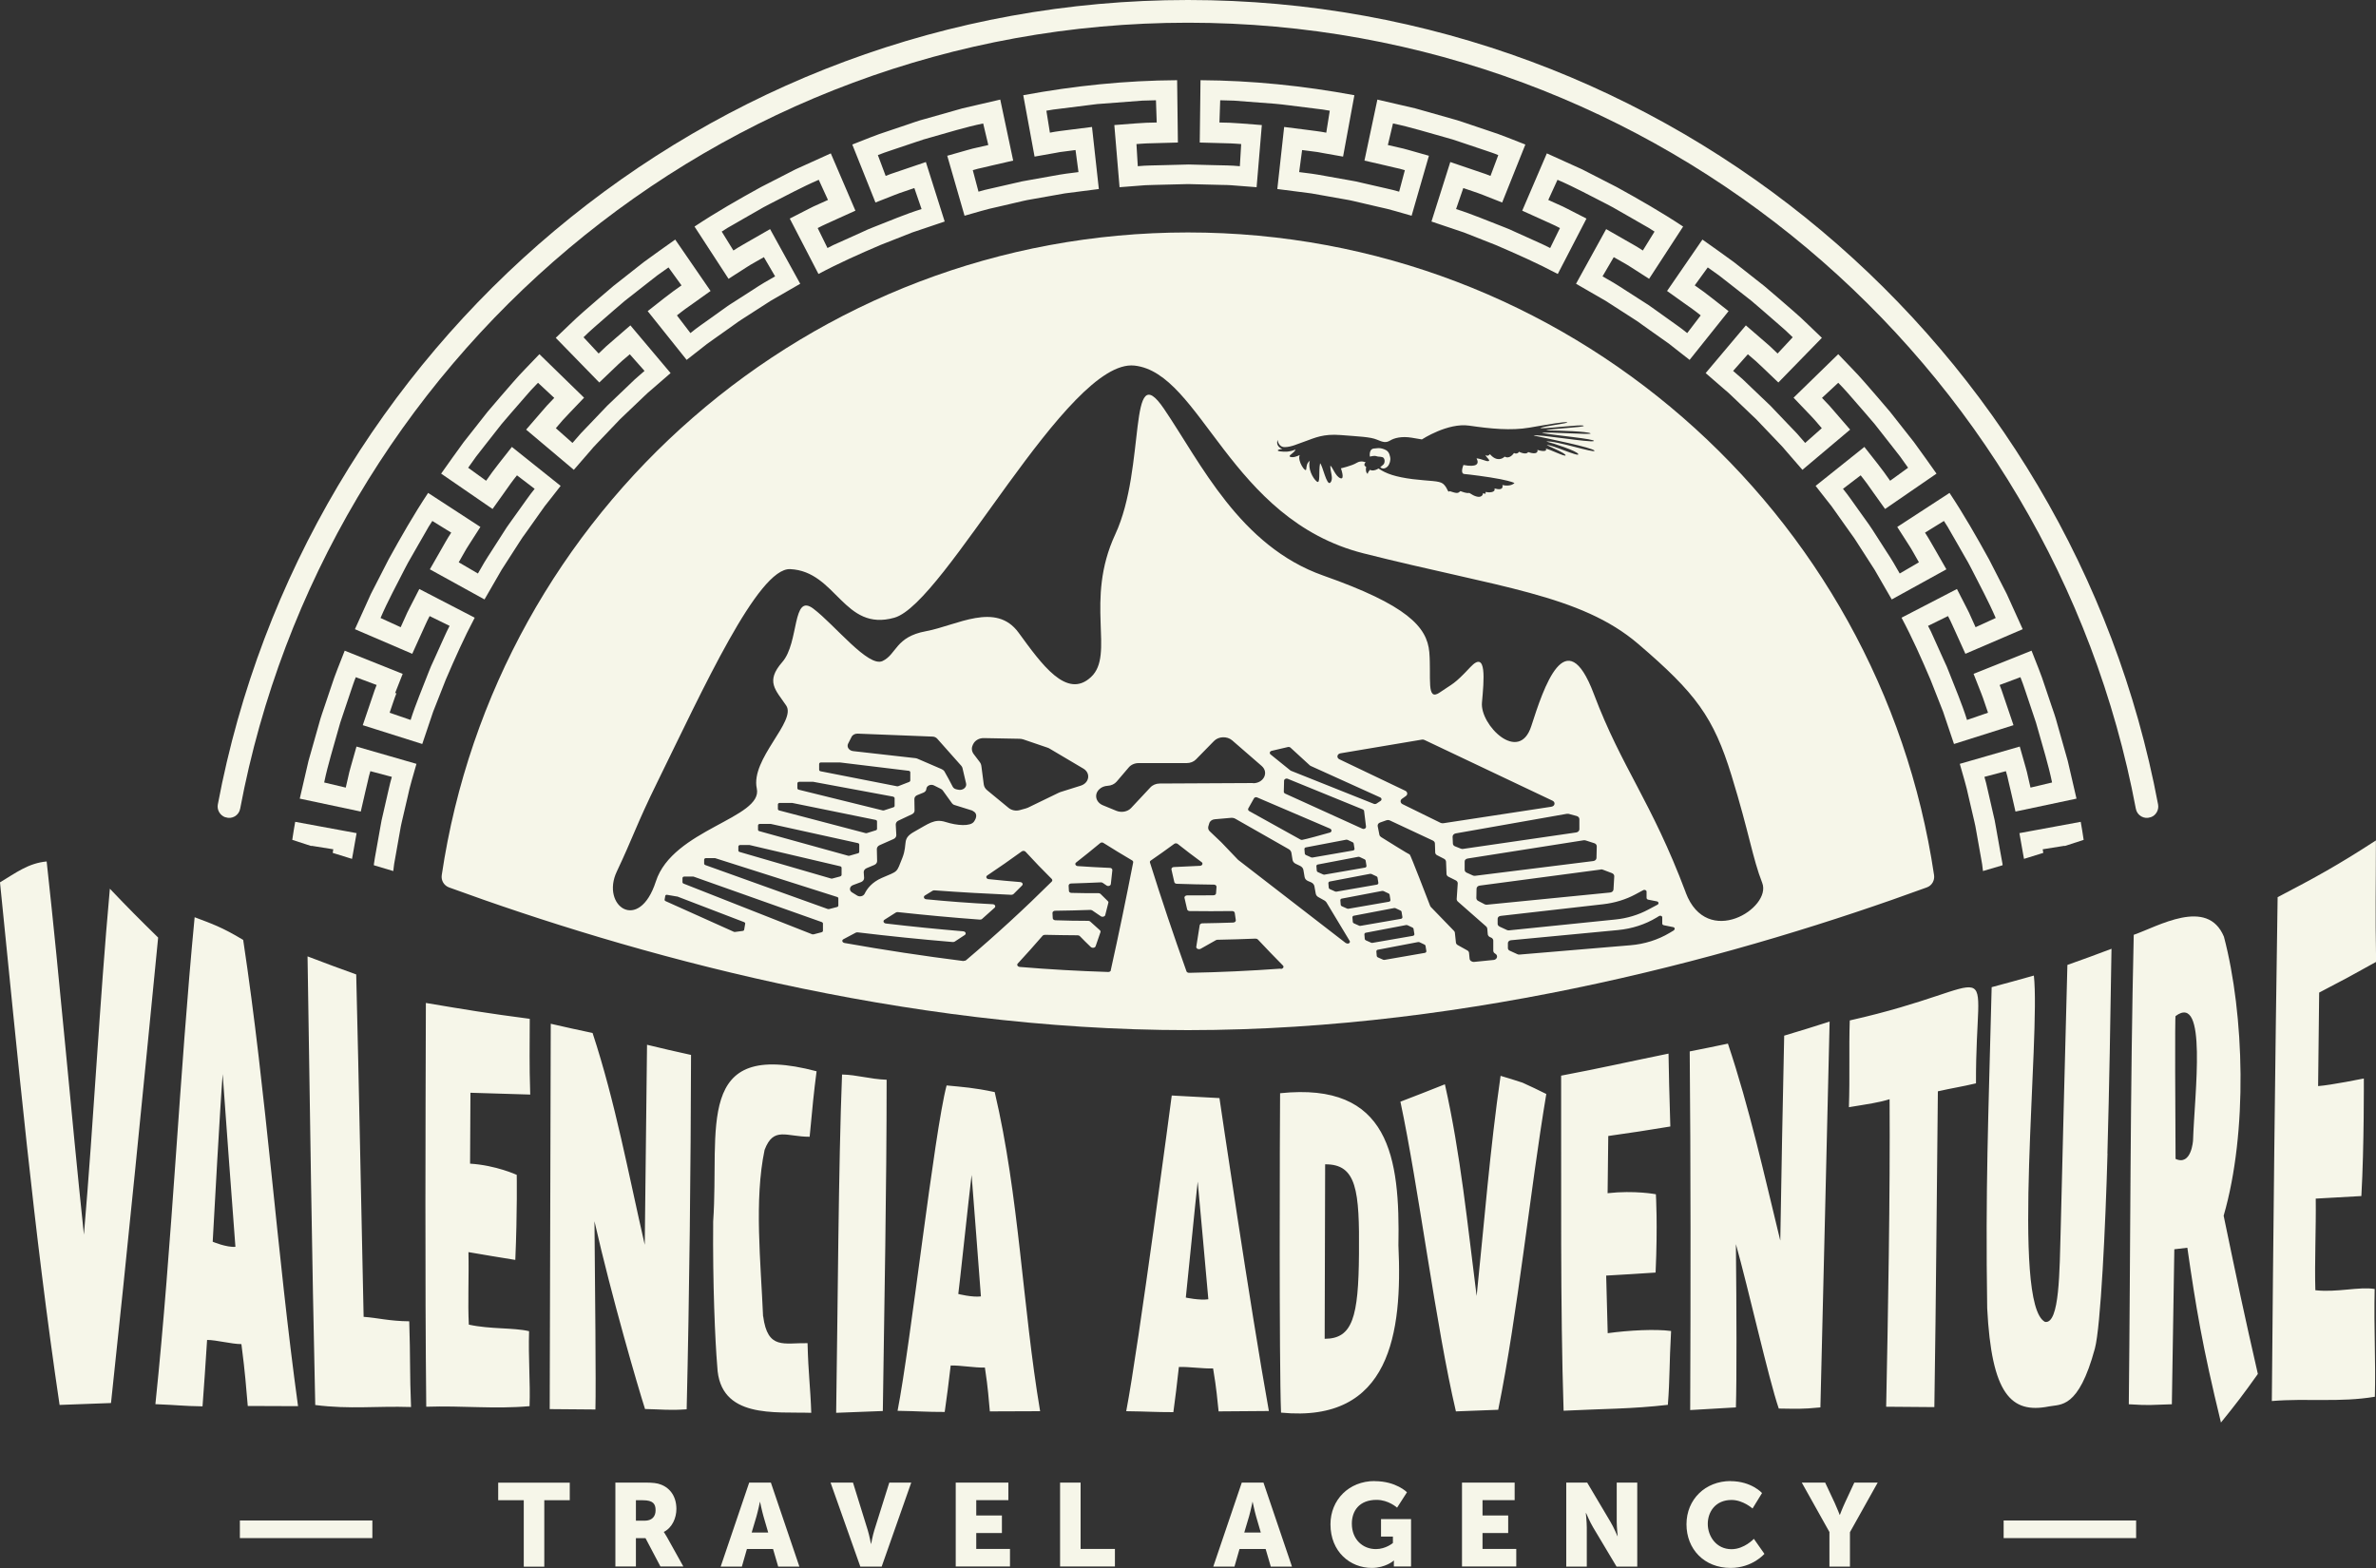 <?xml version="1.0" encoding="UTF-8"?>
<svg id="Capa_2" xmlns="http://www.w3.org/2000/svg" viewBox="0 0 250 165">
  <rect x="0" y="0" width="250" height="165" fill="#333333" stroke="none"/>
  <defs>
    <style>
      .cls-1 {
        fill: #f6f6e9;
      }
    </style>
  </defs>
  <g id="Capa_1-2" data-name="Capa_1">
    <g>
      <g>
        <path class="cls-1" d="M144.81,48c.24.08.31.03.62.1.31.06.33.61.11.8-.22.18-.31.26-.31.26,0,0,.06.08.23.13.17.05.52-.06.69-.42.17-.36.19-.65.04-1.07-.15-.42-.51-.52-.78-.6-.27-.08-.51-.04-.88,0-.37.04-.45.52-.39.85,0,0,.43-.13.67-.05Z"/>
        <path class="cls-1" d="M125,24.46c-39.85,0-72.83,29.36-78.52,67.63-.08.56.23,1.09.76,1.29,18.94,6.92,47.53,15.02,77.75,15.02s58.82-8.1,77.75-15.02c.53-.19.84-.73.76-1.29-5.69-38.27-38.66-67.63-78.52-67.63ZM134.43,46.31s.08.76.77.74,1.24-.3,2.18-.63,1.83-.79,3.69-.64c1.86.15,3.12.19,3.8.48s.96.35,1.39.1c.42-.26,1.21-.48,2.28-.3l1.07.18s2.72-1.78,4.98-1.45,4.4.54,6.33.21c1.93-.33,3.76-.66,3.98-.56.22.1-2.57.4-2.83.62.86.05,4.32-.43,4.56-.26.24.17-3.66.31-3.93.49,1.4.01,4.35.11,4.65.31.29.2-4.65-.2-5.11-.04,1.23.24,5.72.64,5.46.85s-5.96-.76-6.34-.58c1.25.26,6.31,1.29,6.41,1.6s-4.17-1.11-5.07-.97c.68.16,3.32,1.02,3.37,1.34.05.31-2.84-1.04-3.33-.97.46.24,1.98.86,1.99,1.08,0,.22-1.69-.66-2.09-.7.18.23-.16.36-.88.13.07.17-.02.56-.97.23-.11.18-.42.22-.96-.03-.12.21-.36.22-.53.13-.06.07-.44.67-.98.38-.23.23-.85.56-1.55-.26-.16.21-.36.2-.47.08.03.23.59.59.32.65-.26.06-.63-.22-1.26-.29.31.6.03.96-1.38.7-.11.28-.3.92.1.95.4.03,2.52.29,3.78.54,1.26.25,1.49.41,1.49.41,0,0-.37.42-1.27.21,0,0,.23.66-.83.36.13.47-.63.43-.95.37.06.28-.02.18-.26.13,0,.25-.31.73-1.44-.03-.3.06-.7-.11-.93-.19-.29.25-.34.26-1.15,0-.19.24-.2-.38-.69-.78-.43-.33-1.37-.26-3.18-.48-1.81-.23-2.82-.58-3.6-1.12-.46.28-.79.22-.89.13-.1.11-.24.27-.25.43-.2-.09-.23-.52-.16-.71-.09-.1-.21-.13-.19-.28.02-.15.14-.21.14-.21,0,0-.46-.26-.96.05s-1.65.57-1.65.57c0,0,.45,1.24-.06,1.04s-.76-1.07-1.05-1.33c-.04.66.38,1.37,0,1.79-.38.42-.81-1.8-1.08-2.03-.18.83.07,2.27-.36,1.91s-.95-1.37-.72-2.19c-.31.29-.33.48-.38.91-.05.43-.97-.9-.68-1.5-.3.15-.71.3-1,.19-.3-.11.43-.39.56-.77-.69.28-1.13.25-1.59.2-.46-.05-.33-.21.19-.25-.52-.24-.6-.57-.5-.94ZM78.29,97.85c0,.06-.06.1-.13.11l-.83.11s-.07,0-.1-.01l-7.21-3.24c-.06-.03-.1-.09-.09-.15l.07-.4c.01-.07.09-.12.18-.11l1.05.18s.02,0,.04,0l7.04,2.7c.07.03.11.09.1.15l-.11.65ZM86.45,98.1l-.84.22s-.1,0-.14,0l-13.55-5.34c-.07-.03-.11-.08-.11-.15v-.43c0-.09.09-.16.19-.16h.92s.05,0,.07.01l13.48,4.78c.07.03.12.08.12.15v.76c0,.07-.05.13-.13.15ZM88.09,95.44l-.85.22s-.09,0-.13,0l-12.9-4.63c-.07-.03-.12-.08-.12-.15v-.42c0-.09.09-.16.19-.16h.92s.05,0,.07.01l12.82,4.08c.07.02.12.08.12.15v.75c0,.07-.05.13-.13.15ZM88.43,92.22l-.86.23s-.08,0-.12,0l-9.63-2.8c-.08-.02-.13-.08-.13-.15v-.42c0-.09.09-.16.19-.16h.93s.03,0,.05,0l9.55,2.24c.08.02.14.08.14.16v.74c0,.07-.05.13-.13.15ZM102.33,85.34s.08.03.12.05c.33.2.37.59.03,1.07-.38.53-1.78.42-2.98.04s-1.81.2-3.25.99c-1.44.79-.68,1.2-1.31,2.8-.64,1.6-.39,1.33-2.15,2.09-1.06.46-1.57,1.16-1.81,1.66-.13.27-.52.37-.79.2l-.55-.34c-.32-.2-.26-.62.11-.76l.85-.32c.2-.08.33-.25.32-.44l-.04-.59c-.01-.18.11-.35.3-.43l.81-.34c.19-.08.3-.24.3-.41l-.03-1.26c0-.17.11-.33.29-.41l1.47-.65c.18-.08.3-.25.29-.42l-.06-1.1c0-.17.1-.33.27-.41l1.44-.68c.17-.08.28-.23.27-.4l-.02-1.2c0-.18.12-.34.31-.41l.64-.26c.18-.07.3-.22.31-.39.02-.34.46-.54.8-.37l.74.37c.07.04.13.09.18.15l.98,1.36c.06.08.15.15.26.18l1.95.61ZM102.35,78.4l.05-.1c.19-.39.63-.64,1.11-.63l3.76.07c.14,0,.28.03.41.07l2.55.87c.08.03.16.06.23.11l3.53,2.09c.79.47.63,1.5-.26,1.79l-2.16.68c-.06.02-.12.04-.17.07l-3.24,1.57c-.07.03-.14.06-.22.08l-.65.18c-.41.11-.85.02-1.16-.23l-2.26-1.86c-.2-.16-.33-.38-.36-.62l-.25-1.92c-.02-.16-.08-.31-.18-.44l-.63-.83c-.21-.28-.25-.63-.1-.94ZM100.82,83.1c-.07-.02-.13-.03-.19-.04-.18-.04-.32-.14-.39-.28-.21-.4-.64-1.23-.86-1.59-.06-.11-.17-.19-.29-.25l-2.55-1.1c-.07-.03-.14-.05-.22-.06l-6.55-.74c-.44-.05-.71-.44-.53-.79l.36-.71c.11-.22.37-.35.65-.34l7.86.31c.2,0,.39.09.51.23l2.53,2.85c.06.07.1.15.12.23l.38,1.62c.1.41-.35.77-.83.66ZM95.62,81.11c.09.01.16.08.16.16v.86c0,.06-.04.12-.11.15l-1.16.45s-.08.02-.12.01l-8.05-1.58c-.09-.02-.15-.08-.15-.16v-.61c0-.09.09-.16.19-.16h1.95s.02,0,.03,0l7.26.88ZM93.98,83.84c.09.02.15.08.15.16v.8c0,.07-.05.13-.12.15l-1.01.33s-.08.01-.12,0l-8.84-2.18c-.08-.02-.14-.08-.14-.16v-.51c0-.09.09-.16.19-.16h1.44s.03,0,.04,0l8.41,1.56ZM92.13,86.28c.09.02.15.08.15.16v.78c0,.07-.05.13-.12.15l-.96.3s-.08.01-.12,0l-9.1-2.39c-.08-.02-.13-.08-.13-.15v-.48c0-.09.09-.16.19-.16h1.27s.03,0,.04,0l8.79,1.79ZM90.27,88.72c.08.02.14.08.14.16v.76c0,.07-.05.13-.13.15l-.91.26s-.08.01-.12,0l-9.36-2.59c-.08-.02-.13-.08-.13-.15v-.45c0-.09.09-.16.19-.16h1.1s.03,0,.05,0l9.17,2.02ZM101.38,101.13c-4.2-.53-8.36-1.16-12.52-1.9-.25-.05-.32-.29-.11-.4.51-.27.77-.4,1.28-.68.06-.03.14-.05.21-.04,3.33.4,6.66.74,10.01,1.02.08,0,.15-.01.21-.05.42-.27.63-.41,1.05-.69.19-.13.09-.37-.17-.39-2.72-.23-5.42-.5-8.13-.82-.25-.03-.34-.28-.14-.4.48-.3.71-.45,1.18-.75.06-.04.14-.06.22-.05,2.88.31,5.74.58,8.63.79.09,0,.18-.02.23-.07.53-.47.79-.7,1.32-1.18.15-.14.04-.36-.2-.37-2.33-.12-4.67-.29-6.99-.52-.25-.02-.34-.28-.14-.4.32-.2.49-.3.81-.5.06-.03.13-.05.2-.04,2.69.2,5.37.35,8.08.47.09,0,.17-.03.23-.08.36-.36.54-.54.9-.9.14-.14.03-.34-.19-.36-1.33-.11-2-.17-3.33-.31-.24-.02-.33-.27-.14-.39,1.48-1,2.21-1.5,3.63-2.53.12-.08.29-.07.39.03,1.07,1.16,1.62,1.73,2.76,2.87.08.08.08.2,0,.28-2.88,2.86-5.87,5.61-9.01,8.27-.06.05-.16.08-.26.07ZM116.89,102.1c-.03.11-.15.19-.3.18-3.1-.1-6.2-.27-9.29-.53-.22-.02-.34-.21-.22-.35,1.07-1.17,1.6-1.75,2.62-2.93.05-.06.15-.1.25-.1,1.37.03,2.06.04,3.44.05.09,0,.17.03.23.09.45.46.68.69,1.15,1.14.15.14.45.1.51-.08.21-.59.31-.89.51-1.48.02-.07,0-.15-.06-.2-.41-.36-.61-.54-1.01-.91-.05-.05-.13-.08-.21-.08-1.38,0-2.07-.02-3.46-.06-.15,0-.27-.1-.28-.21-.01-.23-.02-.34-.03-.56,0-.12.12-.23.27-.23,1.49-.02,2.23-.04,3.71-.09.07,0,.14.02.2.05.36.25.54.37.91.62.16.11.42.04.46-.12.13-.52.2-.78.33-1.3.02-.07,0-.13-.06-.18-.3-.3-.46-.45-.76-.75-.05-.05-.13-.08-.22-.08-1.14,0-1.71,0-2.84-.03-.15,0-.27-.1-.27-.21-.01-.22-.02-.33-.03-.55,0-.12.11-.23.26-.23,1.25-.04,1.88-.06,3.13-.12.07,0,.14.02.19.05.16.11.24.17.41.28.17.12.43.03.45-.15.07-.58.1-.87.16-1.46.01-.13-.1-.24-.26-.24-1.36-.06-2.04-.1-3.39-.19-.23-.02-.33-.25-.16-.38,1.03-.81,1.54-1.22,2.53-2.04.09-.08.24-.09.34-.02,1.19.75,1.79,1.11,3.02,1.84.08.05.13.13.11.22-.74,3.79-1.52,7.58-2.36,11.35ZM167.98,90.28c0,.17-.15.31-.35.33l-12.42,1.55c-.09.01-.17,0-.25-.04l-.64-.29c-.13-.06-.21-.17-.21-.3v-.85c-.02-.17.12-.31.32-.34l12.2-1.92c.07-.01.15,0,.22.02l.9.29c.16.05.26.18.26.33l-.03,1.21ZM168.43,91.49c.08-.01.16,0,.23.03l.95.36c.15.06.25.19.24.33l-.08,1.39c-.01.17-.16.3-.36.32l-12.95,1.28c-.09,0-.18,0-.26-.05l-.67-.35c-.12-.06-.19-.18-.19-.3l.02-.98c0-.17.15-.31.34-.33l12.74-1.69ZM166.18,87.26c0,.17-.14.31-.34.34l-11.9,1.73c-.08.01-.17,0-.24-.03l-.6-.24c-.14-.05-.23-.17-.23-.3l-.03-.71c0-.17.13-.31.32-.35l11.68-2.06c.07-.01.14,0,.21,0l.85.23c.17.05.28.18.28.33v1.04ZM163.25,84.89l-11.39,1.74c-.1.01-.19,0-.28-.04l-4.01-1.97c-.24-.12-.27-.41-.06-.56l.41-.29c.22-.15.19-.44-.06-.56l-6.93-3.31c-.33-.16-.25-.57.12-.63l8.56-1.44c.09-.02.19,0,.28.04l13.47,6.39c.33.16.25.58-.13.63ZM145.22,83.91c.17.08.19.27.04.37l-.42.28c-.08.05-.19.06-.28.03l-8.72-3.48s-.05-.02-.07-.04l-2.08-1.68c-.15-.12-.09-.33.11-.38l1.71-.4c.1-.02.2,0,.27.06l2.04,1.87s.04.03.07.05l7.33,3.32ZM144.88,93.09l-4.27.74s-.09,0-.13-.02l-.56-.25c-.06-.03-.1-.08-.11-.14l-.04-.49c0-.08.06-.16.15-.17l4.25-.81s.1,0,.14.02l.53.25c.05.03.09.07.1.12l.09.56c.01.09-.05.17-.16.19ZM145.44,93.75s.1,0,.14.02l.53.25c.05.03.09.07.1.12l.09.56c.01.09-.05.17-.16.19l-4.27.74s-.09,0-.13-.02l-.56-.25c-.06-.03-.1-.08-.11-.14l-.04-.49c0-.08.06-.16.15-.17l4.25-.81ZM141.8,88.38l.53.25c.05.03.09.07.1.12l.09.56c.01.09-.05.17-.16.19l-4.27.74s-.09,0-.13-.02l-.56-.25c-.06-.03-.1-.08-.11-.14l-.04-.49c0-.08.06-.16.15-.17l4.25-.81s.1,0,.14.02ZM135.22,83.51c-.09-.04-.14-.12-.14-.2l.03-1.16c0-.16.21-.27.38-.2l7.89,3.22c.08.03.14.1.15.18l.2,1.63c.02.18-.2.31-.39.22l-8.12-3.69ZM138.67,90.97l4.25-.81s.1,0,.14.02l.53.25c.05.03.09.07.1.12l.09.56c.01.09-.05.17-.16.19l-4.27.74s-.09,0-.13-.02l-.56-.25c-.06-.03-.1-.08-.11-.14l-.04-.49c0-.08.06-.16.15-.17ZM139.95,87.2c.21.09.19.35-.02.41-.88.25-2.47.69-2.91.77-.06.01-.13,0-.18-.03l-5.4-3c-.11-.06-.15-.19-.09-.29l.59-1.05c.06-.11.2-.15.33-.1l7.69,3.29ZM131.86,82.4l-9.83.05c-.39,0-.75.15-.99.41l-2.02,2.16c-.37.4-1.02.52-1.56.3l-1.41-.58c-.76-.31-.95-1.15-.39-1.68l.02-.02c.22-.21.53-.33.86-.35.38-.02.73-.18.95-.44l1.28-1.5c.24-.28.62-.45,1.03-.45h5.06c.38,0,.74-.14.98-.39l1.9-1.94c.48-.49,1.37-.52,1.9-.07l3.11,2.7c.78.68.22,1.82-.91,1.82ZM134.74,101.93c-3.2.23-6.4.38-9.61.44-.14,0-.26-.06-.29-.16-1.36-3.8-2.64-7.61-3.84-11.44-.03-.08,0-.17.09-.22,1-.69,1.49-1.04,2.46-1.75.1-.08.26-.07.36,0,.99.78,1.49,1.16,2.52,1.92.18.13.08.37-.16.39-1.11.06-1.66.08-2.76.13-.16,0-.28.13-.25.26.12.53.18.79.3,1.32.02.1.13.18.26.18,1.56.05,2.34.07,3.91.09.16,0,.28.11.27.24-.02.27-.03.4-.05.67,0,.12-.13.21-.27.21-1.11.01-1.66.02-2.77.01-.17,0-.31.13-.28.26.11.48.16.73.28,1.21.02.1.14.18.27.18,1.78.02,2.68.02,4.46,0,.14,0,.27.08.28.2.04.3.07.45.11.76.02.13-.11.24-.27.25-1.3.04-1.95.06-3.25.08-.14,0-.26.09-.28.2-.14.91-.21,1.36-.36,2.27-.03.19.25.32.46.21.65-.36.97-.54,1.61-.91.05-.03.11-.04.17-.04,1.59-.03,2.39-.06,3.99-.12.1,0,.19.03.25.09,1.04,1.1,1.56,1.65,2.64,2.74.14.14.02.34-.22.36ZM141.63,99.26l-11.31-8.74s-.05-.04-.07-.06l-1.75-1.83-1.21-1.15c-.15-.14-.2-.33-.15-.52l.1-.33c.07-.23.3-.4.58-.42l1.71-.15c.16-.01.31.02.44.09l5.62,3.2c.16.09.26.23.29.39l.12.74c.03.18.15.33.34.42l.46.22c.18.09.31.24.34.41l.13.76c.03.18.16.34.36.42l.31.13c.19.08.33.24.36.42l.14.77c.03.16.13.3.29.38l.61.34c.1.05.17.13.23.21l2.44,4.05c.12.19-.17.38-.36.23ZM143.01,97.41l-.56-.25c-.06-.03-.1-.08-.11-.14l-.04-.49c0-.08.06-.16.15-.17l4.25-.81s.1,0,.14.02l.53.25c.05.03.09.07.1.12l.09.56c.01.09-.05.17-.16.19l-4.27.74s-.09,0-.13-.02ZM144.27,99.2l-.56-.25c-.06-.03-.1-.08-.11-.14l-.04-.49c0-.08.06-.16.15-.17l4.25-.81s.1,0,.14.02l.53.25c.05.03.09.07.1.12l.09.56c.01.09-.05.17-.16.19l-4.27.74s-.09,0-.13-.02ZM149.93,100.27l-4.27.74s-.09,0-.13-.02l-.56-.25c-.06-.03-.1-.08-.11-.14l-.04-.49c0-.08.06-.16.15-.17l4.25-.81s.1,0,.14.02l.53.25c.05.03.09.07.1.12l.09.56c.01.09-.05.17-.16.19ZM157.11,101.02l-2,.2c-.24.02-.46-.13-.48-.33l-.06-.62c-.01-.11-.08-.21-.2-.27l-.99-.55c-.11-.06-.18-.16-.19-.27l-.11-1.03c0-.07-.04-.14-.1-.2l-2.42-2.5s-.06-.07-.08-.12c-.24-.62-2.08-5.41-2.15-5.41-.07,0-2.42-1.46-3.02-1.84-.09-.06-.15-.14-.17-.23l-.18-.91c-.03-.17.07-.33.26-.39l.65-.23c.12-.04.26-.04.38.02l4.51,2.11c.13.06.22.18.22.31l.03.94c0,.12.08.24.21.3l.72.37c.12.06.2.18.21.3l.05,1.29c0,.12.08.24.21.3l.76.38c.14.07.22.2.21.33l-.11,1.63c0,.1.04.2.12.27l2.98,2.62c.07.06.11.14.12.23l.05.59c.01.12.1.24.23.3l.12.05c.14.06.23.19.23.32v1.06c0,.12.07.24.2.31.34.19.22.63-.18.67ZM157.77,97.49c-.12-.05-.19-.16-.19-.27v-.54c0-.15.13-.28.31-.3l10.81-1.23c1.2-.14,2.36-.49,3.38-1.04l.82-.44c.15-.08.35.01.35.16v.65c0,.09.07.17.17.19l.91.18c.2.04.24.26.07.35l-.96.51c-1.06.57-2.25.93-3.49,1.05l-11.17,1.14c-.07,0-.15,0-.21-.03l-.8-.37ZM176.14,97.89l-.47.28c-1.22.73-2.65,1.18-4.14,1.3l-11.66.98c-.07,0-.14,0-.21-.04l-.81-.37c-.12-.05-.19-.16-.19-.27v-.53c0-.15.14-.28.32-.3l11.26-1.07c1.47-.14,2.87-.59,4.07-1.32l.26-.16c.14-.08.33,0,.33.14v.66c0,.08.07.15.16.17l.99.2c.18.04.22.23.07.32ZM177.37,93.91c-3.64-9.66-6.72-13.07-9.67-20.89-2.95-7.82-5.29-.61-6.58,3.39s-5.41-.13-5.19-2.48c.21-2.35.53-5.6-1.22-3.73-1.75,1.87-1.82,1.7-3.24,2.68-1.42.97-.86-1.59-1.08-4.25-.23-2.67-2.35-4.96-11.15-8.06s-12.91-11.87-16.76-17.54c-3.85-5.68-1.86,6.16-5.13,13.19-3.27,7.03,0,12.65-2.56,15.03-2.56,2.38-5.2-1.37-7.61-4.67-2.4-3.3-6.51-.76-9.74-.16-3.24.59-3.08,2.43-4.58,3.14s-5.03-3.81-7.28-5.51-1.47,3.57-3.27,5.62c-1.79,2.05-.71,2.92.41,4.57,1.12,1.65-3.77,5.63-3.09,8.74.67,3.11-8.85,4.29-10.62,9.77-1.77,5.48-5.82,2.57-4.11-1.04s2.08-4.97,4.24-9.36c4.84-9.85,10.63-22.61,14-22.46,4.87.22,5.63,6.63,10.97,5.11,5.34-1.51,18.2-27.28,25.25-26.53,7.05.76,10,16.19,24.11,19.76s22.82,4.33,28.89,9.52c6.07,5.19,7.94,7.71,9.83,13.86,1.89,6.15,2.2,8.66,3.23,11.3s-5.81,6.95-8.05,1.02Z"/>
      </g>
      <path class="cls-1" d="M23.73,86c.68.24,1.41-.19,1.54-.9C34.12,38.09,75.45,2.39,125,2.39s90.89,35.69,99.73,82.71c.13.71.86,1.14,1.54.9,0,0,.02,0,.02,0,.56-.19.89-.77.78-1.35C218.02,36.53,175.71,0,125,0S31.98,36.53,22.92,84.65c-.11.58.23,1.15.78,1.35,0,0,.02,0,.02,0Z"/>
      <path class="cls-1" d="M218.93,86.47c.12.63.21,1.27.31,1.91-.66.22-1.33.43-2,.65v-.03s-2.31.37-2.31.37c.03.12.04.25.06.38-.67.21-1.35.42-2.03.63v-.02s-.1-.54-.1-.54l-.38-2.15,6.46-1.19ZM41.57,72.94l.8-2.03-6.1-2.44c-.49,1.27-1.02,2.52-1.43,3.81l-.65,1.93c-.21.64-.45,1.28-.62,1.94l-1.11,3.92-.92,3.97,6.42,1.36.49-2.13.25-1.06.12-.53.15-.53,2.26.6c-.13.43-.23.87-.33,1.3l-.3,1.31-.3,1.31-.15.65c-.05.22-.08.44-.12.66l-.47,2.64c-.07.44-.17.88-.22,1.32v.11c.66.2,1.35.41,2.04.61l.09-.73.63-3.55c.09-.59.25-1.17.38-1.76l.41-1.76c.24-1.18.61-2.32.93-3.48l-6.31-1.82-.61,2.15c-.11.36-.19.72-.27,1.08l-.25,1.09-2.27-.54c.39-1.89.98-3.73,1.49-5.59l.2-.7.23-.69.46-1.37.46-1.37c.16-.46.3-.92.49-1.36l2.19.82c-.07.17-.14.35-.2.52l-.18.53-.36,1.06-.72,2.12,6.26,1.98,1.15-3.41,1.32-3.35c.95-2.21,1.92-4.4,3.05-6.53l-5.83-3.02-1.02,1.99c-.18.33-.33.67-.48,1.01l-.46,1.02-2.12-.97c.76-1.78,1.69-3.47,2.56-5.19.21-.43.46-.85.7-1.27l.72-1.26.72-1.25.36-.63.39-.61,1.99,1.23c-.42.62-.77,1.28-1.14,1.92l-1.11,1.94,5.75,3.17,1.8-3.12,1.95-3.03c.16-.26.33-.5.51-.74l.52-.73,1.04-1.47c.18-.24.34-.49.52-.73l.56-.71,1.11-1.42-5.13-4.1c-.91,1.18-1.87,2.32-2.71,3.56l-1.89-1.37.84-1.18.89-1.14,1.79-2.28c.62-.74,1.26-1.46,1.89-2.19l.95-1.09c.31-.37.66-.7.99-1.06l1.71,1.59-.77.81-.73.84-1.46,1.69,5.02,4.23,1.18-1.36.59-.68.29-.34.31-.33,2.49-2.61,2.61-2.49.33-.31.34-.29.68-.59,1.36-1.18-4.23-5.02-1.69,1.46-.84.73-.81.77-1.59-1.71c.35-.33.69-.68,1.06-.99l1.09-.95c.73-.63,1.45-1.27,2.19-1.89l2.28-1.79,1.14-.89,1.18-.84,1.37,1.89c-1.23.84-2.38,1.79-3.56,2.71l4.1,5.13,1.42-1.11.71-.56c.24-.18.49-.35.73-.52l1.47-1.04.73-.52c.24-.18.49-.35.74-.51l3.03-1.95,3.12-1.8-3.17-5.75-1.94,1.11c-.64.38-1.3.73-1.92,1.14l-1.23-1.99.61-.39.63-.36,1.25-.72,1.26-.72c.42-.24.83-.49,1.27-.7,1.72-.87,3.42-1.8,5.19-2.56l.97,2.12-1.02.46c-.34.15-.68.3-1.01.48l-1.99,1.02,3.02,5.83c2.12-1.13,4.32-2.11,6.52-3.05l3.35-1.32,3.41-1.15-1.98-6.26-2.12.72-1.06.36-.53.18c-.18.06-.35.14-.52.2l-.82-2.19c.45-.19.91-.33,1.36-.49l1.37-.46,1.37-.46.69-.23.7-.2c1.86-.52,3.7-1.1,5.59-1.49l.54,2.27-1.09.25c-.36.08-.73.16-1.08.27l-2.15.61,1.82,6.31c1.16-.32,2.3-.69,3.48-.93l1.76-.41c.59-.13,1.17-.29,1.76-.38l3.55-.63,3.58-.46-.72-6.53-2.22.28c-.74.1-1.48.17-2.21.32l-.37-2.31.71-.12.72-.09,1.44-.18,1.44-.18c.48-.05.96-.14,1.44-.16l2.89-.22,1.44-.11,1.45-.04.08,2.34c-1.49,0-2.98.17-4.46.27l.55,6.54,1.8-.14.9-.07c.3-.02.6-.02.9-.03l3.61-.09,3.61.09c.3.01.6,0,.9.03l.9.07,1.8.14.55-6.54c-1.49-.1-2.97-.27-4.46-.27l.08-2.34,1.45.04,1.44.11,2.89.22c.48.03.96.11,1.44.16l1.44.18,1.44.18.72.09.71.12-.37,2.31c-.73-.15-1.47-.21-2.21-.32l-2.22-.28-.72,6.53,3.58.46,3.55.63c.59.09,1.17.25,1.76.38l1.76.41c1.18.24,2.32.61,3.48.93l1.82-6.31-2.15-.61c-.36-.11-.72-.19-1.08-.27l-1.09-.25.54-2.27c1.89.39,3.73.98,5.59,1.49l.7.2.69.23,1.37.46,1.37.46c.46.16.92.3,1.36.49l-.82,2.19c-.17-.07-.35-.14-.52-.2l-.53-.18-1.06-.36-2.12-.72-1.98,6.26,3.41,1.15,3.35,1.32c2.21.95,4.4,1.92,6.53,3.05l3.02-5.83-1.99-1.02c-.33-.18-.67-.33-1.01-.48l-1.02-.46.97-2.12c1.78.76,3.47,1.69,5.19,2.56.43.21.85.46,1.27.7l1.26.72,1.25.72.63.36.61.39-1.23,1.99c-.62-.42-1.28-.77-1.92-1.14l-1.94-1.11-3.17,5.75,3.12,1.8,3.03,1.95c.26.16.5.33.74.51l.73.52,1.47,1.04c.24.18.49.34.73.52l.71.56,1.42,1.11,4.1-5.13c-1.18-.91-2.32-1.87-3.56-2.71l1.37-1.89,1.18.84,1.14.89,2.28,1.79c.74.62,1.46,1.26,2.19,1.89l1.09.95c.37.31.7.66,1.06.99l-1.59,1.71-.81-.77-.84-.73-1.69-1.46-4.23,5.02,1.36,1.18.68.59.34.29.33.31,2.61,2.49,2.49,2.61.31.33.29.34.59.68,1.18,1.36,5.02-4.23-1.46-1.69-.73-.84-.77-.81,1.71-1.59c.33.35.68.69.99,1.06l.95,1.09c.63.73,1.27,1.45,1.89,2.19l1.79,2.28.89,1.14.84,1.18-1.89,1.37c-.84-1.23-1.79-2.38-2.71-3.56l-5.13,4.1,1.11,1.42.56.71c.18.24.35.49.52.73l1.04,1.47.52.73c.18.24.35.49.51.74l1.95,3.03,1.8,3.12,5.75-3.17-1.11-1.94c-.38-.64-.73-1.3-1.14-1.92l1.99-1.23.39.61.36.63.72,1.25.72,1.26c.24.42.49.83.7,1.27.87,1.72,1.8,3.42,2.56,5.19l-2.12.97-.46-1.02c-.15-.34-.3-.68-.48-1.01l-1.02-1.99-5.83,3.02c1.13,2.12,2.11,4.32,3.05,6.53l1.32,3.35,1.15,3.41,6.26-1.98-.72-2.12-.36-1.06-.18-.53c-.06-.18-.14-.35-.2-.52l2.19-.82c.19.45.33.91.49,1.36l.46,1.37.46,1.37.23.69.2.7c.52,1.86,1.1,3.7,1.49,5.59l-2.27.54-.25-1.09c-.08-.36-.16-.73-.27-1.08l-.61-2.15-6.31,1.82c.32,1.16.69,2.3.93,3.48l.41,1.76c.13.59.29,1.17.38,1.76l.63,3.55.09.73c.69-.2,1.38-.41,2.06-.61v-.11c-.07-.44-.17-.88-.24-1.32l-.47-2.64c-.04-.22-.07-.44-.12-.66l-.15-.65-.3-1.31-.3-1.31c-.1-.44-.19-.87-.33-1.3l2.26-.6.15.53.12.53.25,1.06.49,2.13,6.42-1.36-.92-3.97-1.11-3.92c-.17-.66-.4-1.3-.62-1.94l-.65-1.93c-.41-1.3-.94-2.55-1.43-3.81l-6.1,2.44.8,2.03c.14.34.25.68.37,1.03l.35,1.03-2.21.76c-.53-1.71-1.24-3.35-1.89-5.02-.08-.21-.16-.42-.25-.62l-.28-.61-.55-1.22-.55-1.22c-.18-.41-.36-.82-.58-1.21l2.1-1.03.25.49.23.5.45.99.9,1.99,6.03-2.59-1.68-3.71-1.86-3.63c-1.31-2.38-2.66-4.74-4.16-7l-5.5,3.58,1.18,1.84.29.46.27.47.54.95-2.02,1.18-.67-1.16c-.22-.39-.48-.76-.72-1.14l-1.45-2.26c-.23-.38-.51-.74-.76-1.1l-.78-1.09c-.52-.72-1.02-1.47-1.59-2.16l1.86-1.42c.22.29.46.57.67.87l.63.89,1.27,1.78,5.41-3.72c-.79-1.1-1.56-2.22-2.37-3.31l-2.52-3.2c-.87-1.04-1.77-2.06-2.66-3.09-.44-.52-.91-1-1.38-1.5l-1.41-1.47-4.7,4.58,1.51,1.58c.25.27.51.52.75.8l.71.83-1.75,1.55c-.3-.34-.58-.68-.88-1.01l-.93-.97-1.85-1.94-1.94-1.85-.97-.93c-.33-.3-.67-.59-1.01-.88l1.55-1.75.83.71c.27.24.53.5.8.75l1.58,1.51,4.58-4.7-1.47-1.41c-.49-.47-.98-.94-1.5-1.38-1.03-.89-2.05-1.79-3.09-2.66l-3.2-2.52c-1.09-.81-2.21-1.58-3.31-2.37l-3.72,5.41,1.78,1.27.89.63c.3.21.58.44.87.67l-1.42,1.86c-.69-.57-1.44-1.06-2.16-1.59l-1.09-.78c-.37-.25-.72-.53-1.1-.76l-2.26-1.45c-.38-.24-.75-.49-1.14-.72l-1.16-.67,1.18-2.02.95.54.47.27.46.29,1.84,1.18,3.58-5.5c-2.26-1.5-4.62-2.85-7-4.16l-3.63-1.86-3.71-1.68-2.59,6.03,1.99.9.99.45.5.23.49.25-1.03,2.1c-.39-.21-.8-.39-1.21-.58l-1.22-.55-1.22-.55-.61-.28c-.21-.09-.42-.17-.62-.25-1.67-.64-3.31-1.35-5.02-1.89l.76-2.21,1.03.35c.34.12.69.23,1.03.37l2.03.8,2.44-6.1c-1.27-.49-2.52-1.02-3.81-1.43l-1.93-.65c-.64-.21-1.28-.45-1.94-.62l-3.92-1.11-3.97-.92-1.36,6.42,2.13.49,1.06.25.53.12.53.15-.6,2.26c-.43-.13-.87-.23-1.3-.33l-1.31-.3-1.31-.3-.65-.15c-.22-.05-.44-.08-.66-.12l-2.64-.47c-.44-.07-.88-.17-1.32-.22l-1.33-.17.31-2.32,1.08.14.54.07.54.1,2.15.38,1.19-6.46c-5.34-.99-10.77-1.55-16.19-1.58l-.08,6.56,2.18.06,1.09.03c.36.01.73.05,1.09.07l-.14,2.33c-.89-.09-1.79-.09-2.68-.11l-2.69-.07-2.69.07c-.89.03-1.79.02-2.68.11l-.14-2.33c.36-.02.73-.06,1.09-.07l1.09-.03,2.18-.06-.08-6.56c-5.43.03-10.85.59-16.19,1.58l1.19,6.46,2.15-.38.54-.1.54-.07,1.08-.14.31,2.32-1.33.17c-.44.05-.88.15-1.32.22l-2.64.47c-.22.04-.44.07-.66.12l-.65.15-1.31.3-1.31.3c-.44.1-.87.19-1.3.33l-.6-2.26.53-.15.53-.12,1.06-.25,2.13-.49-1.36-6.42-3.97.92-3.92,1.11c-.66.17-1.3.4-1.94.62l-1.93.65c-1.3.41-2.55.94-3.81,1.43l2.44,6.1,2.03-.8c.34-.14.68-.25,1.03-.37l1.03-.35.76,2.21c-1.71.53-3.35,1.24-5.02,1.89-.21.08-.42.16-.62.25l-.61.28-1.22.55-1.22.55c-.41.18-.82.36-1.21.58l-1.03-2.1.49-.25.5-.23.99-.45,1.99-.9-2.59-6.03-3.71,1.68-3.63,1.86c-2.38,1.31-4.74,2.66-7,4.16l3.58,5.5,1.84-1.18.46-.29.47-.27.95-.54,1.18,2.02-1.16.67c-.39.22-.76.48-1.14.72l-2.26,1.45c-.38.23-.74.51-1.1.76l-1.09.78c-.72.52-1.47,1.02-2.16,1.59l-1.42-1.86c.29-.22.57-.46.87-.67l.89-.63,1.78-1.27-3.72-5.41c-1.1.79-2.22,1.56-3.31,2.37l-3.2,2.52c-1.04.87-2.06,1.77-3.09,2.66-.52.44-1,.91-1.5,1.38l-1.47,1.41,4.58,4.7,1.58-1.51c.27-.25.52-.51.8-.75l.83-.71,1.55,1.75c-.34.3-.68.58-1.01.88l-.97.93-1.94,1.85-1.85,1.94-.93.97c-.3.33-.59.67-.88,1.01l-1.75-1.55.71-.83c.24-.27.5-.53.75-.8l1.51-1.58-4.7-4.58-1.41,1.47c-.47.49-.94.98-1.38,1.5-.89,1.03-1.79,2.05-2.66,3.09l-2.52,3.2c-.81,1.09-1.58,2.21-2.37,3.31l5.41,3.72,1.27-1.78.63-.89c.21-.3.44-.58.67-.87l1.86,1.42c-.57.69-1.06,1.44-1.59,2.16l-.78,1.09c-.25.37-.53.72-.76,1.1l-1.45,2.26c-.24.38-.49.75-.72,1.14l-.67,1.16-2.02-1.18.54-.95.27-.47.29-.46,1.18-1.84-5.5-3.58c-1.5,2.26-2.85,4.62-4.16,7l-1.86,3.63-1.68,3.71,6.03,2.59.9-1.99.45-.99.23-.5.25-.49,2.1,1.03c-.21.39-.39.8-.58,1.21l-.55,1.22-.55,1.22-.28.61c-.09.21-.17.42-.25.62-.64,1.67-1.35,3.31-1.89,5.02l-2.21-.76.35-1.03c.12-.34.23-.69.37-1.03ZM30.76,88.38c.66.22,1.33.43,2,.65v-.03s2.31.37,2.31.37c-.03.12-.04.25-.06.38.67.21,1.35.42,2.03.63v-.02s.1-.54.1-.54l.38-2.15-6.46-1.19c-.12.63-.21,1.27-.31,1.91Z"/>
      <path class="cls-1" d="M55.1,157.87h-2.68v-1.85h7.53v1.85h-2.68v6.99h-2.16v-6.99ZM64.74,156.01h3.08c.9,0,1.34.06,1.72.21,1,.38,1.63,1.29,1.63,2.57,0,.94-.44,1.97-1.32,2.41v.02s.12.16.33.53l1.72,3.09h-2.41l-1.57-2.98h-1.01v2.98h-2.16v-8.84ZM67.85,160.02c.69,0,1.13-.38,1.13-1.09,0-.67-.25-1.06-1.34-1.06h-.73v2.15h.94ZM81.35,163h-2.76l-.53,1.85h-2.23l3-8.84h2.28l3,8.84h-2.23l-.54-1.85ZM79.96,158.03s-.2.96-.36,1.52l-.51,1.72h1.74l-.5-1.72c-.16-.56-.36-1.52-.36-1.52h-.02ZM87.4,156.01h2.35l1.56,5.03c.17.56.33,1.42.33,1.42h.02s.16-.87.33-1.42l1.58-5.03h2.31l-3.11,8.84h-2.25l-3.13-8.84ZM100.56,156.01h5.54v1.85h-3.38v1.61h2.7v1.85h-2.7v1.67h3.55v1.85h-5.71v-8.84ZM111.54,156.01h2.16v6.98h3.61v1.85h-5.77v-8.84ZM133.18,163h-2.76l-.53,1.85h-2.23l3-8.84h2.28l3,8.84h-2.23l-.54-1.85ZM131.79,158.03s-.2.96-.36,1.52l-.51,1.72h1.74l-.5-1.72c-.16-.56-.36-1.52-.36-1.52h-.02ZM144.64,155.86c2.26,0,3.4,1.17,3.4,1.17l-1.04,1.62s-.9-.82-2.15-.82c-1.86,0-2.61,1.19-2.61,2.5,0,1.68,1.16,2.68,2.53,2.68,1.04,0,1.79-.64,1.79-.64v-.68h-1.25v-1.84h3.16v4.99h-1.81v-.25c0-.19.01-.37.01-.37h-.02s-.85.77-2.32.77c-2.26,0-4.34-1.69-4.34-4.59,0-2.57,1.94-4.55,4.64-4.55ZM153.83,156.01h5.54v1.85h-3.38v1.61h2.7v1.85h-2.7v1.67h3.55v1.85h-5.71v-8.84ZM164.81,156.01h2.19l2.45,4.13c.35.58.74,1.51.74,1.51h.02s-.1-.95-.1-1.51v-4.13h2.16v8.84h-2.18l-2.46-4.12c-.35-.58-.74-1.51-.74-1.51h-.03s.1.95.1,1.51v4.12h-2.16v-8.84ZM182.09,155.86c2.19,0,3.31,1.25,3.31,1.25l-1,1.63s-.99-.9-2.21-.9c-1.69,0-2.5,1.25-2.5,2.52s.87,2.66,2.5,2.66c1.34,0,2.35-1.09,2.35-1.09l1.11,1.58s-1.25,1.48-3.56,1.48c-2.77,0-4.64-1.97-4.64-4.59s1.98-4.55,4.64-4.55ZM192.5,161.23l-2.92-5.22h2.46l1,2.13c.28.61.53,1.27.53,1.27h.02s.25-.67.53-1.27l.99-2.13h2.46l-2.92,5.22v3.62h-2.16v-3.62ZM39.18,160h-13.94v1.85h13.94v-1.85ZM224.76,160h-13.94v1.85h13.94v-1.85Z"/>
      <path class="cls-1" d="M16.64,98.66c-1.6,16.33-3.21,32.66-4.96,48.98-2.16.08-3.25.12-5.41.2-2.71-18.24-4.41-36.64-6.27-54.99,1.68-1.01,2.99-2.02,4.91-2.2,1.44,13.08,2.54,26.18,3.92,39.27,1.04-12.12,1.63-24.28,2.73-36.4,2.02,2.12,3.04,3.14,5.08,5.14ZM25.59,98.92c2.45,16.23,3.54,32.82,5.77,49.05-2.12,0-3.17-.01-5.29-.02-.18-1.96-.25-3.32-.67-6.51-1.04,0-2.65-.44-3.61-.44-.19,2.97-.29,4.39-.48,6.99-2.06-.03-2.59-.14-4.96-.23,1.77-16.98,2.53-34.62,4.13-51.24,1.82.69,2.88,1.04,5.11,2.39ZM24.77,131.2c-.54-7.01-.8-10.83-1.34-18.17-.25,3-.96,15.97-1.05,17.63-.05,0,1.5.63,2.39.54ZM32.36,100.64c2.04.78,3.07,1.16,5.12,1.9.3,12.01.51,24.02.78,36.03,1.46.1,2.68.45,4.8.47.13,3.91.04,5.43.19,9.02-3.78-.12-6.32.26-10.08-.21-.35-15.66-.57-31.6-.81-47.21ZM49.45,122.45c2.74.17,4.92,1.18,4.92,1.18,0,0,.07,3.83-.15,8.95-1.97-.32-2.96-.48-4.93-.82.06,2.53-.08,5.38.04,7.63,2.28.5,4.71.3,6.34.69-.09,2.91.14,5.34.05,7.89-3.74.33-7.06-.07-10.87.06-.14-13.67-.08-29.25-.04-42.49,4.22.71,6.48,1.09,10.93,1.67,0,3.26-.06,4.46.05,7.97-2.52-.07-3.78-.11-6.29-.19-.02,2.89-.03,4.41-.04,7.46ZM62.65,148.32c-1.92-.01-2.89-.02-4.81-.04.02-13.52.09-27.04.11-40.55,1.76.4,2.64.6,4.4.97,2.39,7.26,3.78,14.85,5.49,22.29.1-9.29.16-14.56.24-21.05,1.85.45,2.78.66,4.63,1.07-.03,11.87-.17,25.19-.46,37.29-1.78.13-2.56.01-4.38-.03-.73-2.28-3.48-11.66-5.32-19.76.06,7.18.17,16.96.1,19.8ZM80.3,138.51c.47,3.57,2.21,2.78,4.67,2.83.08,3.26.3,4.59.39,7.33-3.79-.13-9.65.67-9.89-4.88-.23-2.71-.49-8.75-.43-15.26.68-9.78-2.09-19.23,10.88-15.8-.29,2.22-.43,3.69-.73,6.89-2.45.01-3.79-1.12-4.74,1.38-1.11,5.27-.4,11.86-.16,17.53ZM88.59,113.07c1.59.03,2.93.49,4.7.55,0,11.49-.24,23.44-.4,34.86-1.97.08-2.95.12-4.91.19.17-10.73.24-26.15.62-35.61ZM104.66,114.91c2.58,10.95,2.92,22.55,4.78,33.59-2.11.01-3.17.02-5.29.02-.13-1.34-.17-2.31-.52-4.61-1.04.03-2.64-.25-3.6-.22-.25,2.13-.38,3.14-.63,4.89-2.06,0-2.59-.08-4.96-.12,1.39-7.11,3.85-29.28,5.16-34.24,1.73.17,2.85.23,5.06.7ZM103.21,136.42c-.4-5.13-.59-7.95-.98-12.78-.23,1.81-1.37,12.52-1.4,12.52-.05,0,1.49.38,2.38.26ZM128.31,115.55s3.25,22.13,5.2,32.93c-2.11.02-3.17.03-5.29.04-.15-1.33-.2-2.28-.58-4.52-1.04.04-2.64-.2-3.6-.15-.23,2.07-.35,3.05-.58,4.75-2.06,0-2.59-.07-4.96-.1,1.32-6.88,4.79-33.22,4.79-33.22l5,.27ZM127.14,136.72c-.45-4.97-.68-7.69-1.12-12.38-.21,1.78-1.23,12.2-1.25,12.2-.05,0,1.49.32,2.37.18ZM147.14,131.05c.43,9.18-.82,18.73-12.35,17.6-.21-5.09-.13-30-.1-33.61,11.54-1.21,12.62,6.77,12.45,16.01ZM139.38,140.88c2.94,0,3.56-2.28,3.61-8.94.06-6.66-.23-9.45-3.56-9.42,0,1.49-.03,11.28-.05,18.36ZM160.18,113.92c1.01.46,1.51.7,2.52,1.2-1.72,10.27-2.98,22.98-5.06,33.23-1.78.07-2.67.1-4.45.17-2.12-9.01-3.93-23.63-5.84-32.59,1.66-.63,3.04-1.18,4.68-1.83,1.65,7.32,2.39,14.85,3.34,22.28.8-7.72,1.41-15.48,2.52-23.17.91.27,1.37.41,2.28.71ZM169.15,125.56c2.85-.32,5.08.11,5.08.11,0,0,.2,3.18-.03,8.24-2.08.14-3.12.2-5.2.32.06,2.13.1,4.04.16,6.06,2.27-.31,5.03-.45,6.67-.23-.2,3.52-.12,4.94-.34,7.77-3.82.44-6.75.41-10.97.62-.36-11.06-.23-23.89-.26-35.26,4.22-.8,6.81-1.4,11.3-2.32.03,2.46.08,3.68.19,7.67-2.61.43-3.92.63-6.53,1-.03,2.31-.04,3.54-.07,6.01ZM182.65,148.1c-1.93.11-2.89.17-4.81.28.05-12.1.06-26.18-.05-37.74,1.61-.32,2.41-.48,4.02-.82,2.27,6.77,3.82,13.81,5.51,20.73.12-7.19.25-14.38.41-21.57,1.91-.57,2.87-.87,4.78-1.48-.33,13.53-.63,27.07-.97,40.6-2.01.2-2.52.14-4.38.12-1.07-3.12-3.2-12.65-4.51-17.3.07,6.85.09,14.23,0,17.17ZM198.46,148.04c.19-9.27.43-22.55.36-32.37-1.19.37-2.24.5-4.28.84.11-3.28-.01-6.11.09-9.13,16.56-3.72,13.23-7.68,13.28,6.62-1.57.37-2.47.49-4.01.84-.14,12.27-.17,20.25-.37,33.23-2.03-.02-3.04-.02-5.06-.04ZM221.75,121.37c-.21,7.67-.72,18.3-1.33,20.54-1.73,6.38-3.6,5.84-4.84,6.09-3.98.79-6.03-1.29-6.49-10.34-.19-12.75.11-19.48.47-33.78,1.78-.48,2.67-.72,4.44-1.22.72,6.25-2.45,34.65,1.19,36.45,1.52.18,1.51-5.22,1.64-9.96.23-9.2.45-18.41.7-27.61,1.86-.66,2.79-1,4.64-1.7-.11,7.18-.23,14.37-.43,21.55ZM233.69,149.71c-1.97-8.08-2.64-12.19-3.54-18.41-.55.07-.82.1-1.37.16,0,0-.25,15.6-.26,16.31-2.42.07-2.19.14-4.53,0,.18-16.42.14-33.03.52-49.4,2.54-.88,7.75-3.98,9.49.2,2.15,8.16,2.52,20.55-.03,29.36,1.43,6.88,2.15,10.33,3.6,16.65-1.55,2.18-2.33,3.2-3.89,5.12ZM230.75,120c.16-4.94,1.53-15.59-1.84-13.08-.08.02-.03,10.56,0,15.03,1.68.77,1.84-1.95,1.84-1.95ZM243.9,114.29c1.37-.1,4.82-.8,4.82-.8,0,0,.04,7.13-.26,12.37-1.92.11-2.88.16-4.8.27.04,3.16-.13,6.78-.04,9.64,2.24.26,4.63-.4,6.24-.13-.09,4.15.12,7.61.02,11.34-3.72.62-7.05.14-10.84.45.15-17.68.34-35.34.61-53.02,4.05-2.12,6.19-3.28,10.34-5.97,0,5.43-.07,7.24.02,12.78-2.38,1.33-3.58,1.98-5.99,3.23-.05,3.93-.07,5.9-.11,9.83Z"/>
    </g>
  </g>
</svg>